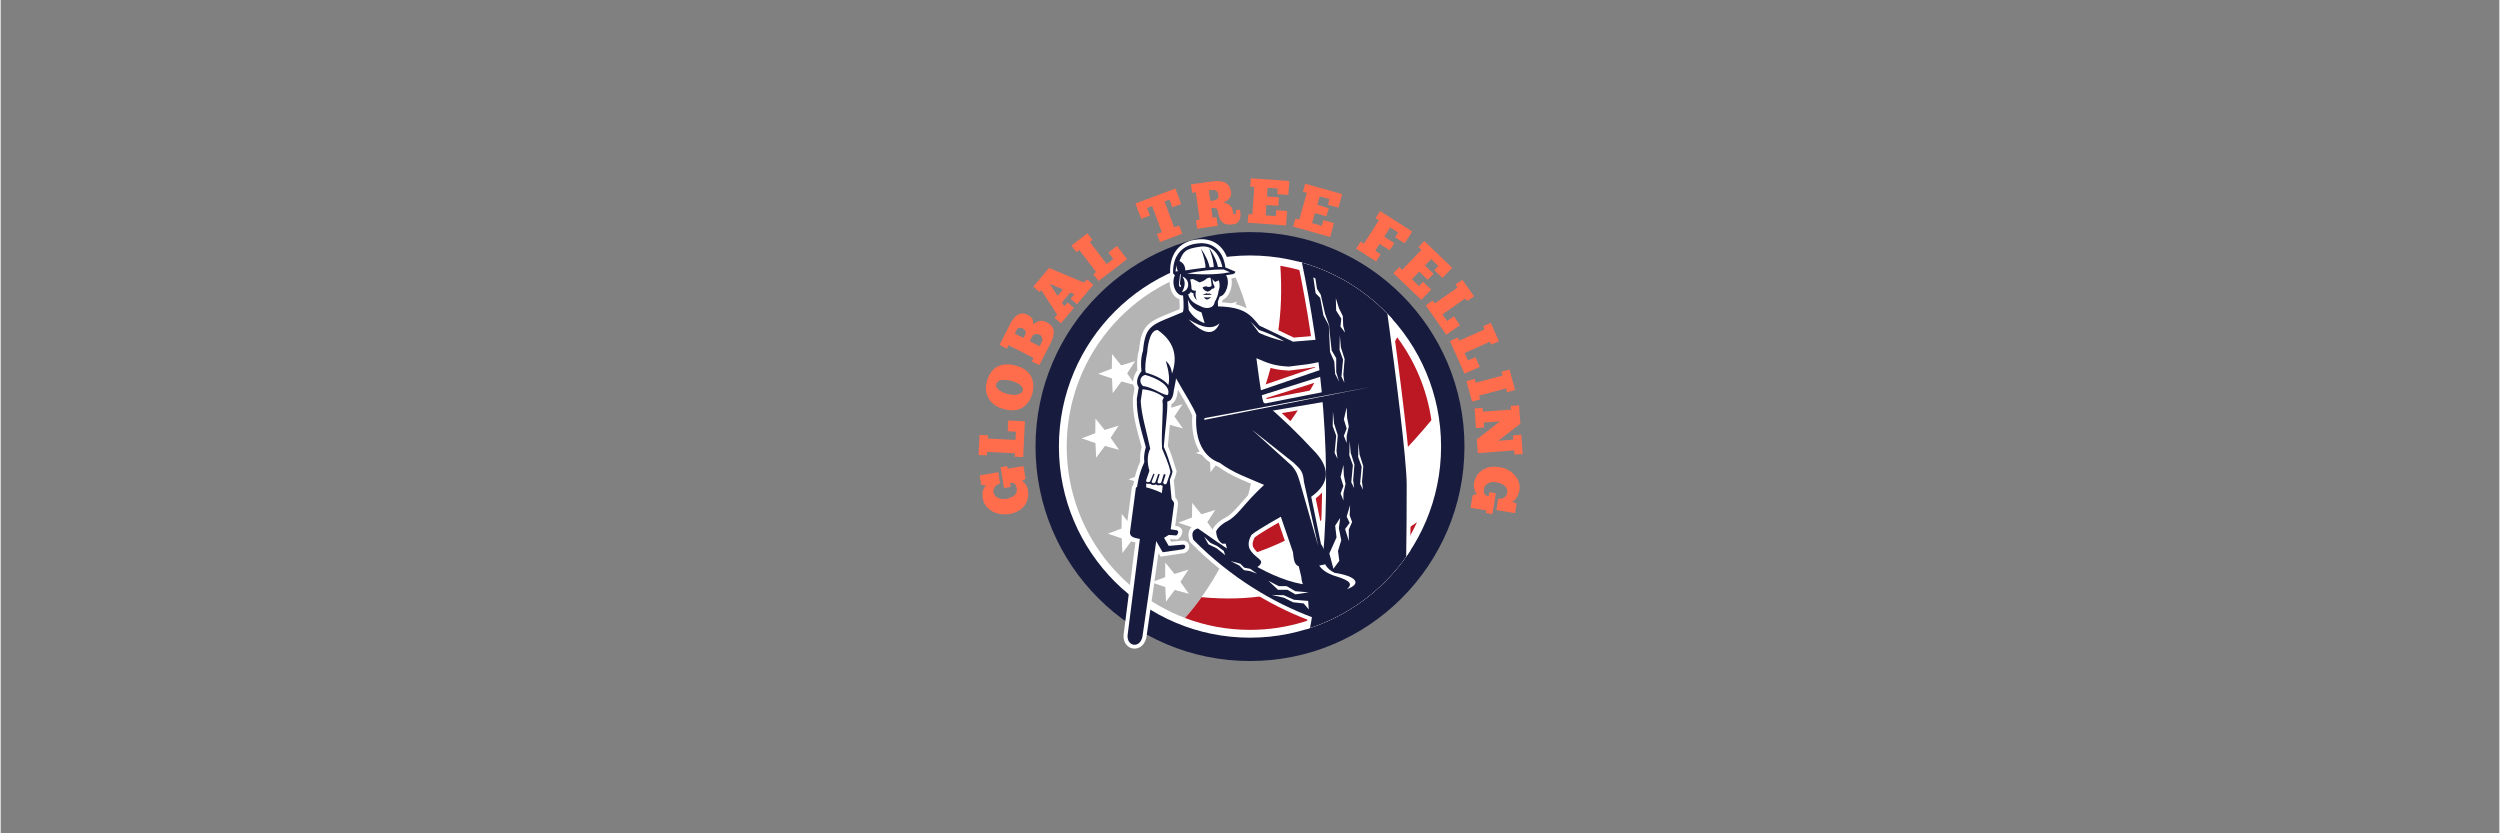 <svg xmlns="http://www.w3.org/2000/svg" xmlns:xlink="http://www.w3.org/1999/xlink" width="300" zoomAndPan="magnify" viewBox="0 0 224.88 75" height="100" preserveAspectRatio="xMidYMid meet" version="1.2"><rect x="0" y="0" width="224.88" height="75" fill="#808080" stroke="none"/><defs><clipPath id="2e1cc52e3c"><path d="M 93.137 20.887 L 132 20.887 L 132 59.867 L 93.137 59.867 Z M 93.137 20.887"></path></clipPath></defs><g id="c3f6bbc48c"><g style="fill:#ff6d4d;fill-opacity:1;"><g transform="translate(92.725, 46.03)"><path style="stroke:none" d="M -0.484 -2.953 L -0.812 -2.719 C -0.695 -2.676 -0.582 -2.578 -0.469 -2.422 C -0.363 -2.266 -0.297 -2.078 -0.266 -1.859 C -0.211 -1.535 -0.242 -1.223 -0.359 -0.922 C -0.473 -0.629 -0.664 -0.379 -0.938 -0.172 C -1.207 0.023 -1.547 0.16 -1.953 0.234 C -2.266 0.273 -2.555 0.27 -2.828 0.219 C -3.098 0.176 -3.336 0.086 -3.547 -0.047 C -3.766 -0.191 -3.941 -0.359 -4.078 -0.547 C -4.211 -0.734 -4.297 -0.93 -4.328 -1.141 C -4.367 -1.348 -4.379 -1.523 -4.359 -1.672 C -4.348 -1.816 -4.316 -1.93 -4.266 -2.016 C -4.223 -2.109 -4.18 -2.176 -4.141 -2.219 C -4.098 -2.27 -4.066 -2.305 -4.047 -2.328 L -4.469 -2.391 L -4.609 -3.25 L -2.938 -3.531 L -2.781 -2.5 C -3 -2.457 -3.156 -2.359 -3.25 -2.203 C -3.352 -2.055 -3.395 -1.898 -3.375 -1.734 C -3.344 -1.578 -3.27 -1.445 -3.156 -1.344 C -3.039 -1.25 -2.898 -1.18 -2.734 -1.141 C -2.566 -1.109 -2.383 -1.109 -2.188 -1.141 C -2 -1.18 -1.828 -1.238 -1.672 -1.312 C -1.523 -1.395 -1.414 -1.5 -1.344 -1.625 C -1.27 -1.758 -1.25 -1.91 -1.281 -2.078 C -1.301 -2.242 -1.348 -2.363 -1.422 -2.438 C -1.492 -2.508 -1.566 -2.555 -1.641 -2.578 L -1.875 -2.547 L -1.828 -2.203 L -2.422 -2.109 L -2.734 -3.984 L -2.141 -4.078 L -2.094 -3.844 L -0.672 -4.078 Z M -0.484 -2.953"></path></g></g><g style="fill:#ff6d4d;fill-opacity:1;"><g transform="translate(92.026, 41.28)"><path style="stroke:none" d="M -4.016 -0.328 L -3.922 -2.141 L -3.172 -2.109 L -3.188 -1.812 L -0.688 -1.688 L -0.656 -2.422 L -1.391 -2.469 L -1.344 -3.438 L 0.156 -3.359 L 0 -0.141 L -0.766 -0.172 L -0.75 -0.484 L -3.25 -0.609 L -3.266 -0.297 Z M -4.016 -0.328"></path></g></g><g style="fill:#ff6d4d;fill-opacity:1;"><g transform="translate(92.208, 37.425)"><path style="stroke:none" d="M 0.656 -2.047 C 0.551 -1.66 0.383 -1.336 0.156 -1.078 C -0.07 -0.816 -0.359 -0.641 -0.703 -0.547 C -1.055 -0.461 -1.469 -0.484 -1.938 -0.609 C -2.344 -0.711 -2.676 -0.883 -2.938 -1.125 C -3.195 -1.363 -3.375 -1.648 -3.469 -1.984 C -3.562 -2.328 -3.555 -2.691 -3.453 -3.078 C -3.336 -3.523 -3.156 -3.875 -2.906 -4.125 C -2.664 -4.375 -2.375 -4.531 -2.031 -4.594 C -1.688 -4.664 -1.301 -4.645 -0.875 -4.531 C -0.457 -4.426 -0.117 -4.258 0.141 -4.031 C 0.41 -3.801 0.586 -3.516 0.672 -3.172 C 0.766 -2.836 0.758 -2.461 0.656 -2.047 Z M -0.219 -2.281 C -0.176 -2.457 -0.25 -2.617 -0.438 -2.766 C -0.625 -2.922 -0.891 -3.047 -1.234 -3.141 C -1.461 -3.203 -1.672 -3.234 -1.859 -3.234 C -2.055 -3.242 -2.219 -3.219 -2.344 -3.156 C -2.477 -3.094 -2.566 -2.988 -2.609 -2.844 C -2.641 -2.727 -2.613 -2.613 -2.531 -2.5 C -2.457 -2.395 -2.336 -2.297 -2.172 -2.203 C -2.016 -2.109 -1.82 -2.031 -1.594 -1.969 C -1.227 -1.875 -0.922 -1.859 -0.672 -1.922 C -0.422 -1.984 -0.27 -2.102 -0.219 -2.281 Z M -0.219 -2.281"></path></g></g><g style="fill:#ff6d4d;fill-opacity:1;"><g transform="translate(93.416, 32.995)"><path style="stroke:none" d="M 0.062 -0.125 L -0.609 -0.469 L -0.453 -0.781 L -2.703 -1.922 L -2.859 -1.609 L -3.516 -1.953 L -2.547 -3.859 C -2.328 -4.285 -2.086 -4.562 -1.828 -4.688 C -1.566 -4.82 -1.297 -4.816 -1.016 -4.672 C -0.797 -4.566 -0.648 -4.445 -0.578 -4.312 C -0.504 -4.176 -0.473 -3.992 -0.484 -3.766 C -0.348 -3.922 -0.176 -4.031 0.031 -4.094 C 0.238 -4.156 0.469 -4.125 0.719 -4 C 1.082 -3.812 1.289 -3.566 1.344 -3.266 C 1.406 -2.961 1.312 -2.566 1.062 -2.078 Z M -2.141 -2.969 L -1.359 -2.578 L -1.203 -2.891 C -1.141 -3.023 -1.133 -3.133 -1.188 -3.219 C -1.238 -3.301 -1.32 -3.375 -1.438 -3.438 C -1.562 -3.5 -1.672 -3.516 -1.766 -3.484 C -1.859 -3.461 -1.93 -3.398 -1.984 -3.297 Z M 0.094 -1.828 L 0.297 -2.234 C 0.348 -2.348 0.352 -2.469 0.312 -2.594 C 0.281 -2.719 0.203 -2.812 0.078 -2.875 C -0.055 -2.938 -0.188 -2.953 -0.312 -2.922 C -0.438 -2.898 -0.535 -2.816 -0.609 -2.672 L -0.797 -2.281 Z M 0.094 -1.828"></path></g></g><g style="fill:#ff6d4d;fill-opacity:1;"><g transform="translate(95.356, 29.176)"><path style="stroke:none" d="M 2.984 -3.547 L 1.516 -1.797 L 0.938 -2.281 L 1.281 -2.703 L 0.906 -2.844 L 0.156 -1.953 L 0.375 -1.609 L 0.656 -1.953 L 1.234 -1.469 L 0.062 -0.078 L -0.516 -0.562 L -0.266 -0.859 L -1.703 -3.062 L -1.859 -2.891 L -2.422 -3.375 L -1 -5.062 L 2.156 -3.734 L 2.406 -4.031 Z M -0.234 -2.547 L 0.25 -3.125 L -0.953 -3.641 Z M -0.234 -2.547"></path></g></g><g style="fill:#ff6d4d;fill-opacity:1;"><g transform="translate(98.696, 25.37)"><path style="stroke:none" d="M -2.328 -3.266 L -0.891 -4.375 L -0.438 -3.781 L -0.672 -3.594 L 0.844 -1.609 L 1.438 -2.062 L 1 -2.641 L 1.766 -3.234 L 2.672 -2.047 L 0.109 -0.078 L -0.359 -0.688 L -0.109 -0.891 L -1.625 -2.875 L -1.875 -2.672 Z M -2.328 -3.266"></path></g></g><g style="fill:#ff6d4d;fill-opacity:1;"><g transform="translate(101.87, 23.072)"><path style="stroke:none" d=""></path></g></g><g style="fill:#ff6d4d;fill-opacity:1;"><g transform="translate(103.446, 22.108)"><path style="stroke:none" d="M 2.281 -5.141 L 2.797 -3.75 L 2 -3.453 L 1.75 -4.141 L 1.297 -3.984 L 2.172 -1.641 L 2.625 -1.797 L 2.891 -1.078 L 0.891 -0.328 L 0.625 -1.047 L 1.062 -1.219 L 0.188 -3.562 L -0.266 -3.391 L -0.016 -2.703 L -0.797 -2.406 L -1.312 -3.797 Z M 2.281 -5.141"></path></g></g><g style="fill:#ff6d4d;fill-opacity:1;"><g transform="translate(107.547, 20.601)"><path style="stroke:none" d="M -0.422 -4 L 1.438 -4.266 C 1.758 -4.305 2.031 -4.312 2.25 -4.281 C 2.469 -4.25 2.641 -4.188 2.766 -4.094 C 2.898 -4 3 -3.883 3.062 -3.75 C 3.125 -3.613 3.164 -3.461 3.188 -3.297 C 3.219 -3.078 3.16 -2.883 3.016 -2.719 C 2.879 -2.551 2.691 -2.438 2.453 -2.375 C 2.598 -2.363 2.727 -2.328 2.844 -2.266 C 2.969 -2.211 3.078 -2.129 3.172 -2.016 C 3.266 -1.91 3.316 -1.789 3.328 -1.656 C 3.348 -1.531 3.375 -1.438 3.406 -1.375 C 3.438 -1.32 3.473 -1.297 3.516 -1.297 C 3.609 -1.316 3.645 -1.383 3.625 -1.5 L 3.609 -1.688 L 3.984 -1.734 L 4.031 -1.406 C 4.051 -1.258 4.039 -1.113 4 -0.969 C 3.969 -0.82 3.898 -0.695 3.797 -0.594 C 3.691 -0.488 3.535 -0.426 3.328 -0.406 C 2.953 -0.352 2.66 -0.406 2.453 -0.562 C 2.242 -0.727 2.113 -0.973 2.062 -1.297 C 2.039 -1.473 2.008 -1.602 1.969 -1.688 C 1.938 -1.781 1.875 -1.836 1.781 -1.859 C 1.695 -1.891 1.57 -1.895 1.406 -1.875 L 1.531 -1 L 1.875 -1.047 L 1.984 -0.281 L 0.141 -0.016 L 0.031 -0.781 L 0.359 -0.828 L 0.016 -3.297 L -0.312 -3.25 Z M 1.188 -3.469 L 1.328 -2.516 L 1.578 -2.547 C 1.742 -2.566 1.867 -2.617 1.953 -2.703 C 2.047 -2.797 2.078 -2.922 2.047 -3.078 C 2.023 -3.242 1.961 -3.359 1.859 -3.422 C 1.766 -3.492 1.633 -3.52 1.469 -3.5 Z M 1.188 -3.469"></path></g></g><g style="fill:#ff6d4d;fill-opacity:1;"><g transform="translate(112.089, 20.027)"><path style="stroke:none" d="M 0.438 -3.984 L 3.891 -3.734 L 3.797 -2.484 L 2.812 -2.562 L 2.844 -3.062 L 1.938 -3.125 L 1.875 -2.344 L 2.953 -2.266 L 2.906 -1.5 L 1.828 -1.578 L 1.766 -0.641 L 2.672 -0.578 L 2.703 -1.109 L 3.688 -1.031 L 3.594 0.266 L 0.141 0.016 L 0.203 -0.75 L 0.562 -0.734 L 0.734 -3.219 L 0.375 -3.234 Z M 0.438 -3.984"></path></g></g><g style="fill:#ff6d4d;fill-opacity:1;"><g transform="translate(116.184, 20.361)"><path style="stroke:none" d="M 1.219 -3.828 L 4.547 -2.891 L 4.219 -1.672 L 3.266 -1.938 L 3.406 -2.438 L 2.531 -2.688 L 2.312 -1.922 L 3.344 -1.625 L 3.125 -0.891 L 2.094 -1.188 L 1.844 -0.281 L 2.719 -0.031 L 2.859 -0.547 L 3.812 -0.281 L 3.469 0.969 L 0.141 0.031 L 0.344 -0.703 L 0.688 -0.594 L 1.375 -3 L 1.031 -3.109 Z M 1.219 -3.828"></path></g></g><g style="fill:#ff6d4d;fill-opacity:1;"><g transform="translate(120.156, 21.596)"><path style="stroke:none" d=""></path></g></g><g style="fill:#ff6d4d;fill-opacity:1;"><g transform="translate(121.868, 22.307)"><path style="stroke:none" d="M 2.281 -3.312 L 5.172 -1.469 L 4.484 -0.406 L 3.625 -0.953 L 3.906 -1.375 L 3.188 -1.844 L 2.656 -1 L 3.562 -0.422 L 3.141 0.219 L 2.234 -0.359 L 1.844 0.266 L 2.328 0.578 L 1.922 1.219 L 0.125 0.078 L 0.531 -0.562 L 0.828 -0.375 L 2.172 -2.484 L 1.875 -2.672 Z M 2.281 -3.312"></path></g></g><g style="fill:#ff6d4d;fill-opacity:1;"><g transform="translate(125.248, 24.492)"><path style="stroke:none" d="M 2.875 -2.797 L 5.391 -0.391 L 4.516 0.516 L 3.781 -0.172 L 4.141 -0.547 L 3.5 -1.172 L 2.938 -0.594 L 3.703 0.141 L 3.188 0.688 L 2.422 -0.047 L 1.766 0.641 L 2.406 1.266 L 2.766 0.875 L 3.5 1.562 L 2.609 2.5 L 0.094 0.094 L 0.625 -0.453 L 0.891 -0.203 L 2.625 -2.016 L 2.359 -2.266 Z M 2.875 -2.797"></path></g></g><g style="fill:#ff6d4d;fill-opacity:1;"><g transform="translate(128.182, 27.375)"><path style="stroke:none" d="M 3.375 -2.188 L 4.422 -0.703 L 3.797 -0.281 L 3.625 -0.516 L 1.578 0.922 L 2 1.516 L 2.609 1.094 L 3.156 1.891 L 1.922 2.75 L 0.078 0.109 L 0.703 -0.328 L 0.891 -0.062 L 2.938 -1.5 L 2.75 -1.766 Z M 3.375 -2.188"></path></g></g><g style="fill:#ff6d4d;fill-opacity:1;"><g transform="translate(130.373, 30.568)"><path style="stroke:none" d="M 3.734 -1.516 L 4.469 0.141 L 3.781 0.453 L 3.656 0.188 L 1.375 1.203 L 1.688 1.875 L 2.359 1.578 L 2.75 2.453 L 1.375 3.062 L 0.062 0.125 L 0.766 -0.188 L 0.891 0.094 L 3.172 -0.922 L 3.047 -1.203 Z M 3.734 -1.516"></path></g></g><g style="fill:#ff6d4d;fill-opacity:1;"><g transform="translate(131.89, 34.162)"><path style="stroke:none" d="M 3.906 -0.906 L 4.406 0.938 L 3.688 1.141 L 3.594 0.797 L 1.172 1.438 L 1.266 1.781 L 0.531 1.984 L 0.031 0.141 L 0.766 -0.062 L 0.859 0.281 L 3.281 -0.359 L 3.188 -0.703 Z M 3.906 -0.906"></path></g></g><g style="fill:#ff6d4d;fill-opacity:1;"><g transform="translate(132.635, 36.627)"><path style="stroke:none" d="M 3.609 4.281 L 3.578 3.906 L 0.312 4.156 L 0.219 2.922 L 2.297 1.297 L 0.844 1.406 L 0.875 1.844 L 0.141 1.906 L 0.016 0.141 L 0.75 0.078 L 0.766 0.422 L 3.297 0.234 L 3.281 -0.094 L 4.016 -0.141 L 4.141 1.5 L 2.141 3.047 L 3.5 2.938 L 3.484 2.547 L 4.219 2.5 L 4.344 4.234 Z M 3.609 4.281"></path></g></g><g style="fill:#ff6d4d;fill-opacity:1;"><g transform="translate(132.961, 41.625)"><path style="stroke:none" d="M -0.484 2.953 L -0.094 2.844 C -0.188 2.758 -0.258 2.629 -0.312 2.453 C -0.375 2.273 -0.391 2.078 -0.359 1.859 C -0.305 1.535 -0.176 1.25 0.031 1 C 0.238 0.758 0.504 0.582 0.828 0.469 C 1.148 0.363 1.516 0.348 1.922 0.422 C 2.234 0.461 2.508 0.551 2.75 0.688 C 2.988 0.832 3.188 1 3.344 1.188 C 3.508 1.383 3.625 1.598 3.688 1.828 C 3.75 2.055 3.766 2.273 3.734 2.484 C 3.691 2.691 3.641 2.859 3.578 2.984 C 3.523 3.109 3.461 3.207 3.391 3.281 C 3.328 3.363 3.266 3.414 3.203 3.438 C 3.141 3.469 3.098 3.492 3.078 3.516 L 3.469 3.703 L 3.328 4.562 L 1.656 4.281 L 1.812 3.25 C 2.051 3.289 2.238 3.254 2.375 3.141 C 2.52 3.035 2.602 2.898 2.625 2.734 C 2.656 2.578 2.633 2.43 2.562 2.297 C 2.488 2.172 2.375 2.062 2.219 1.969 C 2.062 1.883 1.883 1.828 1.688 1.797 C 1.5 1.754 1.32 1.75 1.156 1.781 C 1 1.82 0.863 1.891 0.75 1.984 C 0.633 2.086 0.562 2.223 0.531 2.391 C 0.508 2.555 0.52 2.68 0.562 2.766 C 0.602 2.848 0.66 2.922 0.734 2.984 L 0.969 3.016 L 1.016 2.672 L 1.609 2.766 L 1.297 4.641 L 0.703 4.547 L 0.75 4.312 L -0.672 4.078 Z M -0.484 2.953"></path></g></g><g clip-rule="nonzero" clip-path="url(#2e1cc52e3c)"><path style="stroke:none;fill-rule:nonzero;fill:#171b3e;fill-opacity:1;" d="M 112.438 59.492 C 101.777 59.492 93.137 50.852 93.137 40.191 C 93.137 29.531 101.777 20.887 112.438 20.887 C 123.102 20.887 131.742 29.531 131.742 40.191 C 131.742 50.852 123.102 59.492 112.438 59.492"></path></g><path style="stroke:none;fill-rule:nonzero;fill:#ffffff;fill-opacity:1;" d="M 95.242 40.191 C 95.242 30.691 102.941 22.992 112.438 22.992 C 121.938 22.992 129.637 30.691 129.637 40.191 C 129.637 49.691 121.938 57.391 112.438 57.391 C 102.941 57.391 95.242 49.691 95.242 40.191"></path><path style="stroke:none;fill-rule:nonzero;fill:#ffffff;fill-opacity:1;" d="M 95.945 40.191 C 95.945 31.082 103.328 23.695 112.438 23.695 C 121.551 23.695 128.934 31.082 128.934 40.191 C 128.934 49.301 121.551 56.688 112.438 56.688 C 103.328 56.688 95.945 49.301 95.945 40.191"></path><path style="stroke:none;fill-rule:nonzero;fill:#ffffff;fill-opacity:1;" d="M 95.945 40.191 C 95.945 31.082 103.328 23.695 112.438 23.695 C 121.551 23.695 128.934 31.082 128.934 40.191 C 128.934 49.301 121.551 56.688 112.438 56.688 C 103.328 56.688 95.945 49.301 95.945 40.191"></path><path style="stroke:none;fill-rule:nonzero;fill:#b4b4b4;fill-opacity:1;" d="M 110.59 23.797 C 115.199 32.887 114.074 47.199 106.586 55.617 C 100.363 53.258 95.945 47.242 95.945 40.191 C 95.945 31.707 102.348 24.719 110.59 23.797"></path><path style="stroke:none;fill-rule:evenodd;fill:#ffffff;fill-opacity:1;" d="M 111.32 29.316 L 110.051 28.973 L 109.262 30.027 L 109.199 28.711 L 107.953 28.289 L 109.184 27.82 L 109.199 26.504 L 110.023 27.531 L 111.281 27.141 L 110.562 28.242 L 111.32 29.316"></path><path style="stroke:none;fill-rule:evenodd;fill:#ffffff;fill-opacity:1;" d="M 106.812 32.016 L 105.539 31.668 L 104.754 32.723 L 104.688 31.406 L 103.441 30.984 L 104.672 30.52 L 104.691 29.203 L 105.516 30.227 L 106.773 29.84 L 106.051 30.938 L 106.812 32.016"></path><path style="stroke:none;fill-rule:evenodd;fill:#ffffff;fill-opacity:1;" d="M 102.141 34.676 L 100.871 34.328 L 100.082 35.383 L 100.02 34.066 L 98.773 33.645 L 100.004 33.18 L 100.023 31.863 L 100.848 32.887 L 102.105 32.5 L 101.383 33.598 L 102.141 34.676"></path><path style="stroke:none;fill-rule:evenodd;fill:#ffffff;fill-opacity:1;" d="M 100.652 40.484 L 99.383 40.137 L 98.594 41.191 L 98.531 39.875 L 97.285 39.453 L 98.516 38.988 L 98.531 37.672 L 99.355 38.695 L 100.613 38.309 L 99.895 39.406 L 100.652 40.484"></path><path style="stroke:none;fill-rule:evenodd;fill:#ffffff;fill-opacity:1;" d="M 103.016 49.062 L 101.746 48.719 L 100.957 49.773 L 100.895 48.457 L 99.648 48.031 L 100.879 47.566 L 100.895 46.25 L 101.719 47.277 L 102.977 46.887 L 102.254 47.988 L 103.016 49.062"></path><path style="stroke:none;fill-rule:evenodd;fill:#ffffff;fill-opacity:1;" d="M 109.355 48.074 L 108.086 47.727 L 107.297 48.781 L 107.234 47.465 L 105.988 47.043 L 107.219 46.574 L 107.238 45.258 L 108.062 46.285 L 109.316 45.895 L 108.598 46.996 L 109.355 48.074"></path><path style="stroke:none;fill-rule:evenodd;fill:#ffffff;fill-opacity:1;" d="M 111.734 35.805 L 110.465 35.457 L 109.676 36.512 L 109.613 35.199 L 108.367 34.773 L 109.598 34.309 L 109.613 32.992 L 110.438 34.02 L 111.695 33.629 L 110.977 34.73 L 111.734 35.805"></path><path style="stroke:none;fill-rule:evenodd;fill:#ffffff;fill-opacity:1;" d="M 106.938 53.441 L 105.668 53.094 L 104.879 54.148 L 104.816 52.836 L 103.566 52.41 L 104.801 51.945 L 104.816 50.629 L 105.641 51.656 L 106.898 51.266 L 106.176 52.367 L 106.938 53.441"></path><path style="stroke:none;fill-rule:evenodd;fill:#ffffff;fill-opacity:1;" d="M 110.945 41.793 L 109.676 41.445 L 108.887 42.5 L 108.824 41.184 L 107.574 40.762 L 108.809 40.293 L 108.824 38.977 L 109.648 40.004 L 110.906 39.613 L 110.184 40.715 L 110.945 41.793"></path><path style="stroke:none;fill-rule:evenodd;fill:#ffffff;fill-opacity:1;" d="M 104.875 44.16 L 103.605 43.816 L 102.816 44.871 L 102.754 43.555 L 101.508 43.133 L 102.738 42.664 L 102.754 41.348 L 103.578 42.375 L 104.836 41.984 L 104.117 43.086 L 104.875 44.16"></path><path style="stroke:none;fill-rule:evenodd;fill:#ffffff;fill-opacity:1;" d="M 106.398 38.559 L 105.125 38.211 L 104.34 39.266 L 104.273 37.953 L 103.027 37.527 L 104.258 37.062 L 104.277 35.746 L 105.102 36.773 L 106.359 36.383 L 105.637 37.484 L 106.398 38.559"></path><path style="stroke:none;fill-rule:nonzero;fill:#bc1823;fill-opacity:1;" d="M 128.766 37.816 C 124.895 42.504 118.309 48.863 110.02 50.551 C 110.492 49.633 110.91 48.684 111.277 47.707 C 117.895 45.098 121.68 37.676 125.688 30.359 C 127.281 32.504 128.367 35.051 128.766 37.816 Z M 113.328 36.145 C 114.902 31.789 115.457 28.273 115.172 23.922 C 117.492 24.309 119.648 25.18 121.535 26.426 C 119.164 34.109 116.297 37.922 112.816 42.082 C 113.168 40.113 113.336 38.117 113.328 36.145 Z M 106.586 55.617 C 107.117 55.023 107.613 54.398 108.078 53.746 C 116.766 54.562 121.746 50.957 127.469 46.996 C 124.879 52.711 119.125 56.688 112.438 56.688 C 110.379 56.688 108.406 56.309 106.586 55.617"></path><path style="stroke:none;fill-rule:nonzero;fill:#ffffff;fill-opacity:1;" d="M 117.613 55.773 C 114.199 54.461 110.418 52.211 107.086 48.832 L 107.027 48.777 L 107.004 48.699 C 106.766 48.016 106.914 47.395 107.664 47.207 L 107.824 47.168 L 107.961 47.266 C 112.605 50.574 115.625 52.328 118.43 52.32 C 119.688 41.469 118.375 31.461 116.762 23.707 L 116.727 23.531 C 120.059 24.387 123 26.215 125.234 28.695 C 125.945 33.891 126.906 41.445 126.906 43.637 C 126.902 45.812 126.891 47.789 126.863 49.562 C 124.68 52.914 121.359 55.461 117.449 56.648 L 117.488 56.457 C 117.535 56.211 117.578 55.973 117.613 55.773"></path><path style="stroke:none;fill-rule:nonzero;fill:#ffffff;fill-opacity:1;" d="M 105.957 35.074 C 105.949 35.125 105.941 35.164 105.941 35.188 C 105.91 35.469 105.855 35.758 105.73 35.992 C 105.648 36.152 105.527 36.293 105.363 36.387 C 105.355 37.383 105.176 38.555 105.047 40.148 C 105.332 40.781 105.496 41.348 105.812 42.332 L 105.84 42.418 L 105.82 42.512 C 105.777 42.738 105.68 43.016 105.586 43.25 L 105.727 44.785 C 105.871 44.945 106.008 45.176 105.957 45.441 L 105.707 47.336 L 106.008 47.383 L 106.07 47.418 C 106.629 47.754 106.207 48.355 105.996 48.492 L 105.895 48.559 L 105.219 48.512 L 105.336 48.75 L 106.355 48.66 C 106.68 48.633 106.949 48.84 106.969 49.156 C 106.988 49.418 106.82 49.668 106.559 49.766 L 106.523 49.781 L 104.395 50.098 L 104.207 49.781 L 103.113 57.375 C 102.77 58.895 100.953 58.582 101.062 57.137 L 102.129 48.789 C 102.008 48.762 101.848 48.715 101.727 48.652 C 101.461 48.52 101.262 48.258 101.277 47.879 L 101.805 43.891 C 101.828 43.777 101.879 43.688 101.945 43.621 C 102.047 42.949 102.234 42.242 102.562 41.531 C 102.523 41.141 102.566 40.707 102.691 40.242 C 102.5 39.523 102.301 38.867 102.152 38.195 C 101.988 37.477 101.879 36.734 101.895 35.875 L 101.895 35.848 L 102.047 34.941 C 101.77 34.414 101.961 33.816 102.301 33.309 C 102.246 32.766 102.262 32.121 102.453 31.508 C 102.566 30.285 102.793 29.582 103.438 29.07 C 103.742 28.828 104.121 28.645 104.57 28.453 C 104.984 28.277 105.484 28.082 106.098 27.824 C 106.125 27.613 106.102 27.199 106.082 26.918 C 105.359 26.719 105.07 25.609 105.266 24.863 C 105.09 22.812 106.133 21.699 107.695 21.555 C 109.137 21.371 110.258 22.207 110.551 23.816 L 111.488 24.207 L 111.48 24.453 C 111.469 24.832 111.18 24.969 110.977 25.02 C 110.918 25.035 110.848 25.047 110.77 25.059 C 110.902 25.777 110.602 26.719 109.992 26.984 L 109.906 27.211 C 110.953 27.27 111.656 27.473 112.203 27.785 C 112.504 27.957 112.742 28.16 112.957 28.379 C 113.148 28.574 113.324 28.785 113.512 29.012 L 116.383 30.383 L 119.426 30.125 L 120.02 32.59 L 119.777 32.66 L 120.004 33.895 L 113.914 35.82 L 113.934 35.914 L 121.078 34.508 L 121.273 36.164 L 115.301 37.18 C 116.426 38.203 117.402 39.188 118.395 40.254 C 119.93 41.801 120.168 43.453 118.352 44.859 L 119.164 48.82 C 119.484 49.293 119.652 49.84 119.672 50.445 C 120 50.961 120.453 51.262 121.027 51.375 C 122.949 51.828 122.762 53.102 121.082 53.773 L 121.059 53.785 L 121.035 53.789 C 120.59 53.898 120.191 53.859 119.848 53.797 C 119.57 53.746 119.312 53.668 119.074 53.629 C 118.547 53.816 118.039 53.852 117.641 53.57 C 117.203 53.336 116.762 52.875 116.699 51.98 L 116.516 51.215 C 116.285 51.066 116.16 50.836 116.094 50.613 C 116.051 50.484 116.023 50.336 116.004 50.18 C 115.984 50.055 115.973 49.918 115.957 49.781 L 115.016 47.031 C 113.824 47.715 113.121 48.156 112.855 48.371 C 112.691 48.688 112.625 48.984 112.73 49.242 C 112.805 49.383 112.902 49.5 113.004 49.605 C 113.062 49.66 113.117 49.711 113.172 49.758 C 113.23 49.812 113.289 49.859 113.344 49.902 C 113.406 49.953 113.465 50.004 113.512 50.051 C 113.566 50.098 113.625 50.156 113.672 50.227 C 113.781 50.379 113.852 50.59 113.754 50.828 C 113.5 51.43 112.859 51.527 112.348 51.469 C 111.812 51.402 111.219 51.145 110.793 50.809 C 110.301 50.352 110.109 49.844 109.969 49.289 C 109.293 48.949 109.07 48.453 109.031 47.848 L 109.023 47.758 L 109.062 47.676 C 109.277 47.199 109.781 46.801 110.457 46.453 C 110.867 46.152 111.152 45.832 111.57 45.352 C 111.938 44.934 112.383 44.422 113.066 43.754 C 112.566 43.543 112.062 43.344 111.555 43.117 C 110.883 42.812 110.203 42.461 109.543 41.977 C 107.984 41.406 107.109 39.809 107.242 37.406 C 107.148 37.148 106.938 36.75 106.629 36.215 C 106.43 35.871 106.203 35.488 105.957 35.074 Z M 118.625 32.957 C 117.586 33.191 116.996 33.207 115.984 33.348 L 115.953 33.352 L 115.922 33.352 C 114.879 33.301 114.273 33.148 113.453 32.816 C 113.52 33.305 113.613 34.008 113.711 34.645 L 118.625 32.957"></path><path style="stroke:none;fill-rule:nonzero;fill:#171b3e;fill-opacity:1;" d="M 117.84 56.523 C 117.918 56.133 117.984 55.762 118.012 55.543 C 114.574 54.262 110.727 52.008 107.344 48.582 C 107.145 48.016 107.281 47.676 107.75 47.559 C 112.543 50.969 115.711 52.816 118.75 52.672 C 120.074 41.648 118.746 31.484 117.113 23.637 C 120.082 24.473 122.723 26.082 124.805 28.238 C 125.523 33.422 126.543 41.379 126.543 43.637 C 126.543 46.039 126.527 48.195 126.496 50.105 C 124.391 53.082 121.371 55.359 117.84 56.523"></path><path style="stroke:none;fill-rule:evenodd;fill:#171b3e;fill-opacity:1;" d="M 110.285 24.766 C 110.789 24.68 111.113 24.707 111.121 24.441 L 110.227 24.07 C 110.02 22.492 109.016 21.746 107.734 21.91 C 106.367 22.039 105.457 22.98 105.52 24.609 L 105.68 24.777 C 105.301 25.562 105.812 26.672 106.414 26.582 C 106.414 26.582 106.543 27.777 106.395 28.086 C 103.66 29.262 103.031 29.125 102.809 31.578 C 102.609 32.191 102.605 32.852 102.672 33.402 C 102.273 33.949 102.145 34.473 102.426 34.867 L 102.254 35.879 C 102.227 37.527 102.672 38.738 103.066 40.246 C 102.832 41.027 102.871 41.68 103.102 42.168 L 103.012 42.516 C 102.684 43.203 102.793 43.609 103.465 43.547 C 103.598 43.664 103.77 43.68 103.969 43.598 C 104.074 43.676 104.211 43.719 104.395 43.641 C 104.535 43.77 104.746 43.75 105.012 43.668 C 105.012 43.668 105.383 42.891 105.469 42.441 C 105.145 41.43 104.984 40.867 104.68 40.215 C 104.82 38.449 105.027 37.203 105 36.137 C 105.379 36.078 105.527 35.688 105.582 35.148 C 105.598 35 105.785 34.215 105.781 34.047 C 106.625 35.535 107.422 36.758 107.605 37.359 C 107.457 39.734 108.32 41.172 109.715 41.652 C 111 42.617 112.398 43.051 113.707 43.641 C 111.898 45.332 111.566 46.098 110.648 46.762 C 109.973 47.102 109.555 47.457 109.391 47.824 C 109.426 48.355 109.613 48.723 109.949 48.93 L 110.254 48.93 C 110.402 49.586 110.543 50.082 111.027 50.535 C 111.777 51.129 113.113 51.426 113.422 50.688 C 113.574 50.324 112.793 50.133 112.406 49.398 C 112.215 48.965 112.367 48.508 112.57 48.141 C 112.848 47.891 113.73 47.348 115.215 46.504 L 116.309 49.703 C 116.371 50.297 116.41 50.828 116.828 50.965 L 117.059 51.926 C 117.105 52.723 117.484 53.086 117.828 53.262 C 118.102 53.465 118.504 53.465 119.031 53.262 C 119.578 53.324 120.195 53.621 120.949 53.441 C 122.414 52.852 122.418 52.07 120.949 51.727 C 120.242 51.59 119.695 51.195 119.312 50.551 C 119.312 49.941 119.148 49.414 118.828 48.965 L 117.949 44.707 C 119.75 43.43 119.609 41.988 118.133 40.504 C 116.758 39.02 115.398 37.695 113.645 36.199 C 113.449 35.738 113.016 32.238 113.016 32.238 C 114.145 32.738 114.727 32.934 115.938 32.992 C 117.227 32.812 117.824 32.84 119.59 32.34 L 119.148 30.512 L 116.312 30.75 L 113.285 29.305 C 112.477 28.332 111.969 27.641 109.562 27.574 L 109.543 27.152 L 109.715 26.691 C 110.281 26.613 110.695 25.395 110.285 24.766"></path><path style="stroke:none;fill-rule:evenodd;fill:#171b3e;fill-opacity:1;" d="M 105.426 45.41 L 105.168 42.645 L 102.938 41.582 C 102.363 42.77 102.207 43.973 102.199 44.992 L 103.066 45.039 L 103.113 42.988 L 104.633 43.363 L 104.41 45.121 L 105.426 45.41"></path><path style="stroke:none;fill-rule:evenodd;fill:#171b3e;fill-opacity:1;" d="M 104.426 48.582 L 105.246 48.07 L 105.602 45.383 C 105.758 44.621 102.273 43.32 102.164 43.945 L 101.637 47.906 C 101.617 48.336 102.039 48.414 102.527 48.504 L 104.426 48.582"></path><path style="stroke:none;fill-rule:evenodd;fill:#171b3e;fill-opacity:1;" d="M 102.594 47.98 L 101.422 57.176 C 101.348 58.168 102.516 58.402 102.758 57.312 L 104.07 48.227 L 102.594 47.98"></path><path style="stroke:none;fill-rule:evenodd;fill:#171b3e;fill-opacity:1;" d="M 103.578 47.984 L 104.582 49.703 L 106.43 49.43 C 106.68 49.336 106.68 48.988 106.387 49.02 L 105.125 49.129 L 104.523 48.094 L 103.578 47.984"></path><path style="stroke:none;fill-rule:evenodd;fill:#ffffff;fill-opacity:1;" d="M 110.637 24.504 C 109.848 24.648 108.793 24.777 106.77 24.621 C 107.965 24.367 109.066 24.246 110.07 24.25 L 110.637 24.504"></path><path style="stroke:none;fill-rule:evenodd;fill:#ffffff;fill-opacity:1;" d="M 109.641 25.234 C 109.738 25.578 109.73 25.883 109.621 26.148 C 109.527 26.695 109.473 26.781 109.262 27.184 C 109.164 27.812 108.43 27.828 107.957 27.543 C 107.512 27.344 107.027 27.109 106.871 26.496 C 107.227 26.363 107.234 25.926 107.059 25.148 L 107.312 25.113 L 107.898 25.418 C 108.199 25.324 108.41 25.207 108.535 25.07 C 108.727 24.969 108.902 24.957 108.961 25.059 L 109.293 25.371 L 109.641 25.234"></path><path style="stroke:none;fill-rule:evenodd;fill:#ffffff;fill-opacity:1;" d="M 106.844 26.953 L 106.926 27.898 C 107.234 28.422 107.785 28.902 108.359 29.086 L 108.074 28.117 C 107.625 27.957 107.137 27.699 106.844 26.953"></path><path style="stroke:none;fill-rule:evenodd;fill:#ffffff;fill-opacity:1;" d="M 104.125 29.699 C 103.297 29.684 103.191 31.695 103.191 31.695 C 103.039 32.418 102.957 33.219 103.059 33.535 C 103.918 33.773 104.746 34.176 105.086 34.648 C 105.227 34.203 105.156 33.484 104.867 32.492 C 105.176 32.738 105.359 33.113 105.426 33.621 C 105.98 31.992 105.551 30.684 104.125 29.699"></path><path style="stroke:none;fill-rule:evenodd;fill:#ffffff;fill-opacity:1;" d="M 103.02 33.742 C 104.109 34.055 105.34 34.711 105.062 35.527 C 104.789 35.695 103.574 34.785 102.828 34.754 C 102.461 34.48 102.469 33.875 103.02 33.742"></path><path style="stroke:none;fill-rule:evenodd;fill:#ffffff;fill-opacity:1;" d="M 102.762 35.035 L 102.605 36.094 C 102.672 37.391 103.117 38.742 103.461 40.383 C 103.188 40.895 103.168 41.641 103.387 42.375 L 103.094 43.23 C 103.062 43.398 103.285 43.453 103.449 43.332 L 103.723 42.676 C 103.754 42.617 103.816 42.617 103.844 42.695 L 103.59 43.348 C 103.629 43.512 103.812 43.523 103.926 43.391 L 104.164 42.707 C 104.207 42.633 104.312 42.629 104.305 42.707 L 104.113 43.348 C 104.102 43.539 104.379 43.551 104.461 43.402 L 104.664 42.715 C 104.707 42.66 104.836 42.668 104.84 42.734 L 104.625 43.43 C 104.652 43.609 104.898 43.66 104.957 43.461 L 105.27 42.527 C 105.281 42.344 105.137 41.789 104.523 40.371 C 104.441 38.73 104.664 36.805 104.562 36.035 L 104.688 35.766 C 104.27 35.406 103.449 35.078 102.762 35.035"></path><path style="stroke:none;fill-rule:evenodd;fill:#171b3e;fill-opacity:1;" d="M 108.859 24.789 C 108.859 24.789 109.008 25.66 108.98 25.738 C 108.832 25.848 108.637 25.859 108.508 25.762 C 108.297 25.797 108.223 25.832 108.168 25.871 C 108.223 26.047 108.375 26.176 108.617 26.25 C 108.793 26.211 108.926 26.125 109.012 25.992 C 109.453 25.988 109.141 25.578 109.141 25.578 C 109.105 25.402 109.043 25.078 108.992 24.938 C 108.953 24.816 108.906 24.887 108.859 24.789"></path><path style="stroke:none;fill-rule:evenodd;fill:#171b3e;fill-opacity:1;" d="M 109.016 26.492 L 108.754 26.402 L 108.66 26.445 L 108.539 26.391 L 108.168 26.52 C 108.57 26.562 108.855 26.551 109.016 26.492"></path><path style="stroke:none;fill-rule:evenodd;fill:#171b3e;fill-opacity:1;" d="M 108.934 26.73 C 108.664 27.027 108.449 27.031 108.297 26.738 C 108.5 26.785 108.711 26.781 108.934 26.73"></path><path style="stroke:none;fill-rule:evenodd;fill:#171b3e;fill-opacity:1;" d="M 107.098 25.895 C 107.18 26.102 107.344 26.188 107.586 26.164 C 107.488 26.461 107.539 26.797 107.676 27.027 C 107.488 26.859 107.32 26.629 107.352 26.383 C 107.086 26.371 107.043 26.176 107.098 25.895"></path><path style="stroke:none;fill-rule:evenodd;fill:#ffffff;fill-opacity:1;" d="M 112.598 38.66 L 116.379 41.656 C 117.027 42.266 117.219 42.469 117.293 43.359 L 118.586 49.184 L 116.949 43.453 C 116.742 42.793 116.676 42.465 116.184 41.902 L 112.598 38.66"></path><path style="stroke:none;fill-rule:evenodd;fill:#ffffff;fill-opacity:1;" d="M 107.992 22.195 C 109.332 22.012 109.809 23.375 109.953 24.039 C 108.824 23.969 107.168 24.254 106.621 24.34 C 106.609 23.93 106.434 23.648 106.09 23.496 C 106.438 22.676 106.539 22.391 107.992 22.195"></path><path style="stroke:none;fill-rule:evenodd;fill:#ffffff;fill-opacity:1;" d="M 105.82 23.859 L 105.738 24.434 L 105.961 24.402 C 105.883 24.301 105.836 24.121 105.82 23.859"></path><path style="stroke:none;fill-rule:evenodd;fill:#ffffff;fill-opacity:1;" d="M 106.359 24.891 C 107.023 25.105 107.098 26.133 106.309 26.289 C 106.625 25.777 106.641 25.309 106.359 24.891"></path><path style="stroke:none;fill-rule:evenodd;fill:#ffffff;fill-opacity:1;" d="M 106.219 24.676 L 106.129 25.57 L 106.242 25.734 C 106.203 25.844 106.156 25.867 106.102 25.805 L 106.043 25.605 L 106.145 24.691 L 106.219 24.676"></path><path style="stroke:none;fill-rule:evenodd;fill:#171b3e;fill-opacity:1;" d="M 108.02 22.359 C 108.48 23.035 108.75 23.641 108.828 24.184 L 108.441 24.215 C 108.453 23.758 108.312 23.137 108.02 22.359"></path><path style="stroke:none;fill-rule:evenodd;fill:#ffffff;fill-opacity:1;" d="M 119.211 50.789 C 119.387 51.141 119.652 51.344 120.039 51.551 C 122.031 51.855 122.531 52.531 121.16 53.027 C 121.922 52.402 120.977 52.117 119.895 51.773 C 119.32 51.555 118.91 51.262 118.668 50.902 L 119.211 50.789"></path><path style="stroke:none;fill-rule:evenodd;fill:#ffffff;fill-opacity:1;" d="M 109.703 29.09 C 109.211 30.254 108.281 30.137 106.914 28.742 C 108.176 29.543 109.105 29.66 109.703 29.09"></path><path style="stroke:none;fill-rule:evenodd;fill:#ffffff;fill-opacity:1;" d="M 112.488 28.938 L 113.246 29.699 C 114.121 29.996 114.875 30.336 115.512 30.719 C 114.668 30.512 113.918 30.262 113.262 29.965 L 112.488 28.938"></path><path style="stroke:none;fill-rule:evenodd;fill:#171b3e;fill-opacity:1;" d="M 107.863 37.477 L 120.766 34.938 L 120.875 35.867 L 107.949 38.062 L 107.863 37.477"></path><path style="stroke:none;fill-rule:evenodd;fill:#171b3e;fill-opacity:1;" d="M 110.887 35.992 L 119.48 33.047 L 119.59 33.648 L 111.484 36.207 L 110.887 35.992"></path><path style="stroke:none;fill-rule:evenodd;fill:#ffffff;fill-opacity:1;" d="M 123.34 34.82 L 108.309 37.793 L 108.359 37.629 Z M 123.34 34.82"></path><path style="stroke:none;fill-rule:evenodd;fill:#171b3e;fill-opacity:1;" d="M 104.656 48.109 L 105.801 48.191 C 105.977 48.074 106.047 47.828 105.883 47.73 L 104.68 47.547 L 104.656 48.109"></path><path style="stroke:none;fill-rule:evenodd;fill:#ffffff;fill-opacity:1;" d="M 119.523 29.105 L 119.645 31.68 L 120.027 32.547 L 120.102 33.652 L 120.461 34.355 L 120.199 33.488 L 120.199 32.234 L 119.789 31.539 L 119.523 29.105"></path><path style="stroke:none;fill-rule:evenodd;fill:#ffffff;fill-opacity:1;" d="M 119.906 37.023 L 119.883 38.352 L 120.199 39.215 L 120.055 40.758 L 120.316 41.289 L 120.223 40.566 L 120.34 39.168 L 120.004 38.109 L 119.906 37.023"></path><path style="stroke:none;fill-rule:evenodd;fill:#ffffff;fill-opacity:1;" d="M 119.949 51.191 L 119.582 49.809 L 120.227 48.367 L 120.105 47.312 L 120.555 46.613 L 120.438 47.547 L 120.652 48.621 L 120.359 49.594 L 120.477 50.469 L 119.949 51.191"></path><path style="stroke:none;fill-rule:evenodd;fill:#ffffff;fill-opacity:1;" d="M 120.848 41.84 L 120.594 42.93 L 120.848 43.746 L 120.594 44.41 L 120.848 45.051 L 120.848 44.41 L 121.039 43.555 L 120.887 42.773 L 120.848 41.84"></path><path style="stroke:none;fill-rule:evenodd;fill:#ffffff;fill-opacity:1;" d="M 121.449 45.461 L 121.141 46.496 L 121.41 47.059 L 121 47.609 L 121.332 48.695 L 121.332 47.648 L 121.629 46.98 L 121.41 46.379 L 121.449 45.461"></path><path style="stroke:none;fill-rule:evenodd;fill:#ffffff;fill-opacity:1;" d="M 117.73 53.309 L 116.527 53.211 L 115.73 52.75 L 115.016 52.75 L 114.09 52.266 L 114.961 53.082 L 115.809 53.082 L 116.527 53.492 L 117.73 53.309"></path><path style="stroke:none;fill-rule:evenodd;fill:#ffffff;fill-opacity:1;" d="M 113.07 51.629 L 112.453 51.191 L 111.922 51.09 L 111.566 50.73 L 110.695 50.496 L 111.488 50.906 L 111.895 51.316 L 112.434 51.395 L 113.07 51.629"></path><path style="stroke:none;fill-rule:evenodd;fill:#ffffff;fill-opacity:1;" d="M 110.078 49.582 L 109.492 49.145 L 108.875 48.859 L 108.316 48.301 L 108.699 48.988 L 109.441 49.348 L 110.207 49.965 L 110.078 49.582"></path><path style="stroke:none;fill-rule:evenodd;fill:#ffffff;fill-opacity:1;" d="M 117.676 54.082 L 116.398 53.98 L 115.477 53.57 L 114.402 53.543 L 115.5 53.797 L 116.32 54.207 L 117.27 54.309 L 117.73 54.848 L 117.676 54.082"></path><path style="stroke:none;fill-rule:evenodd;fill:#ffffff;fill-opacity:1;" d="M 121.141 36.66 L 120.887 37.746 L 121.141 38.566 L 120.887 39.23 L 121.141 39.871 L 121.141 39.23 L 121.332 38.375 L 121.18 37.594 L 121.141 36.66"></path><path style="stroke:none;fill-rule:evenodd;fill:#ffffff;fill-opacity:1;" d="M 120.164 26.836 L 120.195 27.953 L 120.656 28.68 L 120.582 29.387 L 120.992 29.938 L 120.828 29.32 L 120.793 28.445 L 120.441 27.73 L 120.164 26.836"></path><path style="stroke:none;fill-rule:evenodd;fill:#171b3e;fill-opacity:1;" d="M 108.762 22.309 C 109.219 22.98 109.488 23.59 109.57 24.133 L 109.18 24.16 C 109.191 23.703 109.055 23.086 108.762 22.309"></path><path style="stroke:none;fill-rule:nonzero;fill:#ffffff;fill-opacity:1;" d="M 118.324 25.055 L 118.469 25.992 L 118.805 26.516 L 119.191 28.227 L 119.625 29.453 L 119.051 28.398 L 118.758 26.809 L 118.348 26.398 L 118.141 24.965 L 118.324 25.055"></path><path style="stroke:none;fill-rule:evenodd;fill:#ffffff;fill-opacity:1;" d="M 120.523 30.176 L 120.5 31.5 L 120.816 32.367 L 120.672 33.906 L 120.934 34.438 L 120.84 33.719 L 120.957 32.32 L 120.621 31.262 L 120.523 30.176"></path><path style="stroke:none;fill-rule:evenodd;fill:#ffffff;fill-opacity:1;" d="M 122.203 39.816 L 122.176 41.141 L 122.492 42.008 L 122.348 43.547 L 122.609 44.078 L 122.52 43.359 L 122.637 41.961 L 122.301 40.902 L 122.203 39.816"></path><path style="stroke:none;fill-rule:evenodd;fill:#ffffff;fill-opacity:1;" d="M 121.406 39.668 L 121.383 40.996 L 121.699 41.863 L 121.555 43.402 L 121.816 43.934 L 121.723 43.211 L 121.84 41.812 L 121.504 40.754 L 121.406 39.668"></path></g></svg>